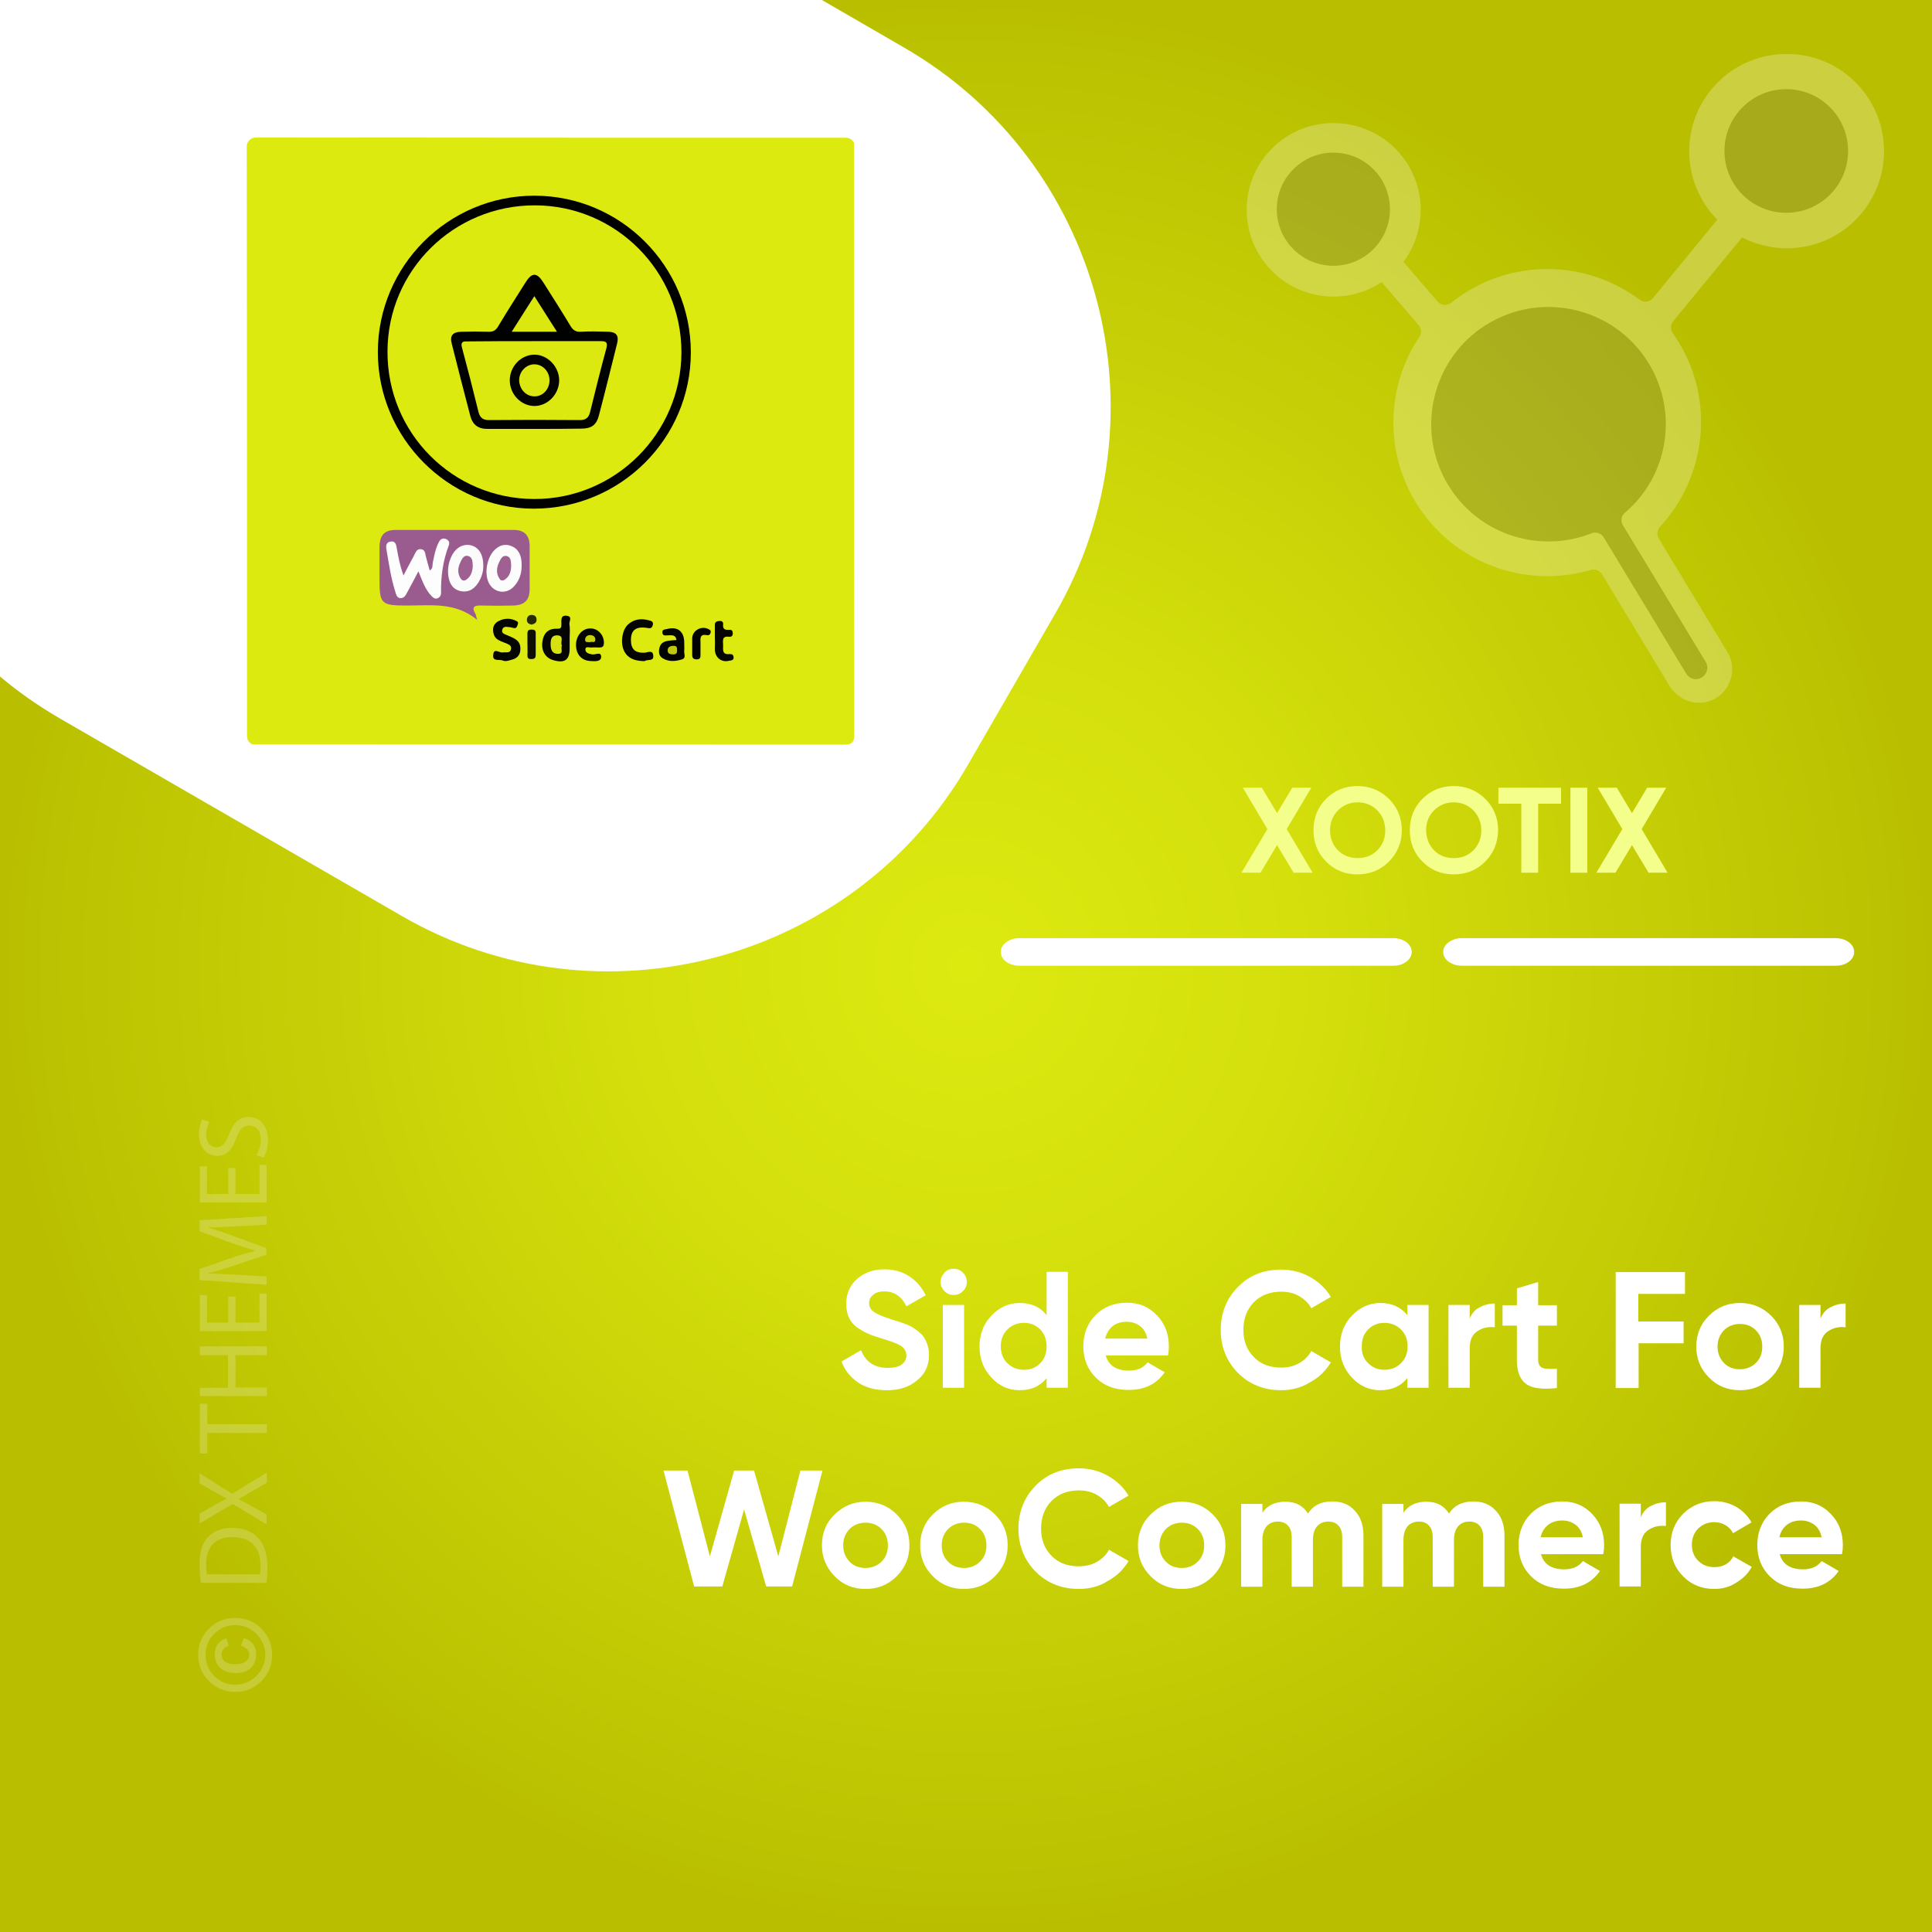 <?xml version="1.0" encoding="UTF-8"?>
<!-- Generator: Adobe Illustrator 26.0.1, SVG Export Plug-In . SVG Version: 6.00 Build 0)  -->
<svg xmlns="http://www.w3.org/2000/svg" xmlns:xlink="http://www.w3.org/1999/xlink" version="1.1" id="Layer_1" x="0px" y="0px" viewBox="0 0 700 700" style="enable-background:new 0 0 700 700;" xml:space="preserve">
<rect x="0" y="0" width="700" height="700" fill="#808080" stroke="none"/>
<style type="text/css">
	.st0{fill:url(#SVGID_1_);}
	.st1{fill:#FFFFFF;}
	.st2{fill:none;}
	.st3{fill:#F3FF8A;}
	.st4{opacity:0.22;}
	.st5{fill:#F6F6F6;}
	.st6{opacity:0.25;}
	.st7{fill:#6B6B6B;}
	.st8{fill:#DDEA10;}
	.st9{fill:#FEFEFE;}
	.st10{fill:#010100;}
	.st11{fill:#9A5C8E;}
	.st12{fill:#040500;}
	.st13{fill:#040400;}
	.st14{fill:#020200;}
	.st15{fill:#060600;}
	.st16{fill:#0D0D01;}
	.st17{fill:#282B02;}
	.st18{fill:#FDFDFD;}
	.st19{fill:#FCFBFC;}
	.st20{fill:#FCFCFC;}
	.st21{fill:#D6E20F;}
	.st22{fill:#C6D20E;}
	.st23{fill:#BEC90D;}
	.st24{fill:#9D6091;}
	.st25{fill:#9E6192;}
	.st26{fill:#DCE910;}
	.st27{fill:#DBE810;}
	.st28{fill:#030300;}
</style>
<radialGradient id="SVGID_1_" cx="350.495" cy="350.244" r="349.711" gradientTransform="matrix(1.001 0 0 1.001 -0.784 -0.533)" gradientUnits="userSpaceOnUse">
	<stop offset="0" style="stop-color:#DDEA10"></stop>
	<stop offset="0.345" style="stop-color:#D4DF0C"></stop>
	<stop offset="0.95" style="stop-color:#BBC201"></stop>
	<stop offset="1" style="stop-color:#B9BF00"></stop>
</radialGradient>
<rect class="st0" width="700" height="700"></rect>
<path class="st1" d="M327.5,17.2L297.8,0H0v245.1c6.6,5.6,13.8,10.6,21.5,15.1l124.3,71.8c71.4,41.2,163.7,16.5,204.9-54.9  l31.7-54.9C423.7,150.6,399,58.4,327.5,17.2z"></path>
<g>
	<rect x="374.8" y="285.4" class="st2" width="304.4" height="57.9"></rect>
	<path class="st3" d="M475.6,316.2h-6.9l-6-10l-6,10h-6.9l9.4-15.8l-8.9-15h6.9l5.5,9.2l5.5-9.2h6.9l-8.9,15L475.6,316.2z"></path>
	<path class="st3" d="M503.2,312.2c-3.1,3.1-6.9,4.6-11.4,4.6s-8.2-1.5-11.3-4.6c-3.1-3.1-4.6-6.9-4.6-11.4c0-4.5,1.5-8.3,4.6-11.4   c3.1-3.1,6.9-4.6,11.3-4.6s8.2,1.5,11.4,4.6c3.1,3.1,4.7,6.9,4.7,11.4C507.9,305.3,506.3,309.1,503.2,312.2z M484.8,308.1   c1.9,1.9,4.3,2.8,7.1,2.8c2.8,0,5.2-0.9,7.1-2.8c1.9-1.9,2.9-4.3,2.9-7.2c0-2.9-1-5.4-2.9-7.3c-1.9-1.9-4.3-2.9-7.1-2.9   c-2.8,0-5.2,1-7.1,2.9c-1.9,1.9-2.9,4.3-2.9,7.3C481.9,303.7,482.9,306.2,484.8,308.1z"></path>
	<path class="st3" d="M538.1,312.2c-3.1,3.1-6.9,4.6-11.4,4.6s-8.2-1.5-11.3-4.6c-3.1-3.1-4.6-6.9-4.6-11.4c0-4.5,1.5-8.3,4.6-11.4   c3.1-3.1,6.9-4.6,11.3-4.6s8.2,1.5,11.4,4.6c3.1,3.1,4.7,6.9,4.7,11.4C542.7,305.3,541.2,309.1,538.1,312.2z M519.6,308.1   c1.9,1.9,4.3,2.8,7.1,2.8c2.8,0,5.2-0.9,7.1-2.8c1.9-1.9,2.9-4.3,2.9-7.2c0-2.9-1-5.4-2.9-7.3c-1.9-1.9-4.3-2.9-7.1-2.9   c-2.8,0-5.2,1-7.1,2.9c-1.9,1.9-2.9,4.3-2.9,7.3C516.8,303.7,517.7,306.2,519.6,308.1z"></path>
	<path class="st3" d="M565.6,285.4v5.8h-8.3v25h-6.1v-25h-8.3v-5.8H565.6z"></path>
	<path class="st3" d="M569,285.4h6.1v30.8H569V285.4z"></path>
	<path class="st3" d="M604.2,316.2h-6.9l-6-10l-6,10h-6.9l9.4-15.8l-8.9-15h6.9l5.5,9.2l5.5-9.2h6.9l-8.9,15L604.2,316.2z"></path>
</g>
<g>
	<rect x="110.9" y="382" class="st2" width="558.7" height="271.7"></rect>
	<path class="st1" d="M321.4,503.7c-4.2,0-7.7-0.9-10.5-2.8c-2.8-1.9-4.8-4.4-6-7.6l7.1-4.1c1.6,4.3,4.9,6.4,9.7,6.4   c2.3,0,4-0.4,5.1-1.3c1.1-0.8,1.6-1.9,1.6-3.2c0-1.5-0.7-2.6-2-3.5c-1.3-0.8-3.7-1.7-7.1-2.7c-1.9-0.6-3.5-1.1-4.8-1.7   c-1.3-0.6-2.6-1.3-3.9-2.2c-1.3-0.9-2.3-2.1-3-3.6c-0.7-1.4-1-3.1-1-5c0-3.8,1.4-6.8,4-9.1c2.7-2.3,5.9-3.4,9.8-3.4   c3.4,0,6.4,0.8,9,2.5s4.6,4,6,6.9l-7,4c-1.7-3.6-4.4-5.4-8-5.4c-1.7,0-3.1,0.4-4,1.2c-1,0.8-1.5,1.8-1.5,3c0,1.3,0.5,2.4,1.7,3.2   c1.1,0.8,3.2,1.7,6.3,2.7c1.3,0.4,2.2,0.7,2.9,0.9c0.7,0.2,1.6,0.6,2.7,1s2,0.9,2.6,1.3c0.6,0.4,1.3,0.9,2.1,1.6   c0.8,0.7,1.4,1.4,1.8,2.1c0.4,0.7,0.8,1.6,1.1,2.6c0.3,1,0.5,2.1,0.5,3.3c0,3.9-1.4,7-4.2,9.2C329.6,502.5,325.9,503.7,321.4,503.7   z"></path>
	<path class="st1" d="M345.5,469.2c-1.3,0-2.4-0.5-3.3-1.4c-0.9-0.9-1.4-2-1.4-3.3s0.5-2.4,1.4-3.4c0.9-1,2-1.4,3.3-1.4   c1.3,0,2.5,0.5,3.4,1.4s1.4,2.1,1.4,3.4s-0.5,2.4-1.4,3.3C347.9,468.8,346.8,469.2,345.5,469.2z M341.6,502.8v-30h7.7v30H341.6z"></path>
	<path class="st1" d="M379.2,460.8h7.7v42h-7.7v-3.5c-2.3,2.9-5.5,4.4-9.7,4.4c-4,0-7.5-1.5-10.3-4.6c-2.9-3.1-4.3-6.8-4.3-11.2   s1.4-8.2,4.3-11.2c2.9-3.1,6.3-4.6,10.3-4.6c4.2,0,7.4,1.5,9.7,4.4V460.8z M365,493.9c1.6,1.6,3.6,2.4,6,2.4s4.4-0.8,5.9-2.4   c1.6-1.6,2.3-3.6,2.3-6.1c0-2.5-0.8-4.5-2.3-6.1c-1.6-1.6-3.5-2.4-5.9-2.4s-4.4,0.8-6,2.4c-1.6,1.6-2.4,3.6-2.4,6.1   C362.6,490.3,363.4,492.4,365,493.9z"></path>
	<path class="st1" d="M400.6,491c1,3.8,3.9,5.6,8.5,5.6c3,0,5.2-1,6.7-3l6.2,3.6c-3,4.3-7.3,6.4-13.1,6.4c-5,0-8.9-1.5-11.9-4.5   s-4.5-6.8-4.5-11.3c0-4.5,1.5-8.3,4.4-11.3c3-3,6.8-4.5,11.4-4.5c4.4,0,8,1.5,10.9,4.6c2.9,3,4.3,6.8,4.3,11.3c0,1-0.1,2.1-0.3,3.2   H400.6z M400.4,485h15.3c-0.4-2-1.3-3.6-2.7-4.6c-1.4-1-3-1.5-4.7-1.5c-2.1,0-3.8,0.5-5.2,1.6C401.8,481.6,400.9,483.1,400.4,485z"></path>
	<path class="st1" d="M464.2,503.7c-6.3,0-11.5-2.1-15.7-6.3c-4.1-4.2-6.2-9.4-6.2-15.5c0-6.2,2.1-11.4,6.2-15.6   c4.1-4.2,9.3-6.3,15.7-6.3c3.8,0,7.3,0.9,10.5,2.7c3.2,1.8,5.7,4.2,7.5,7.2l-7.1,4.1c-1-1.9-2.5-3.3-4.4-4.4   c-1.9-1.1-4.1-1.6-6.5-1.6c-4.1,0-7.4,1.3-9.9,3.8c-2.5,2.6-3.8,5.9-3.8,10c0,4,1.2,7.3,3.8,9.9c2.5,2.6,5.8,3.8,9.9,3.8   c2.4,0,4.6-0.5,6.5-1.6c1.9-1.1,3.4-2.5,4.4-4.4l7.1,4.1c-1.8,3-4.3,5.5-7.5,7.2C471.5,502.8,468,503.7,464.2,503.7z"></path>
	<path class="st1" d="M509.9,472.8h7.7v30h-7.7v-3.5c-2.3,2.9-5.6,4.4-9.8,4.4c-4,0-7.4-1.5-10.3-4.6s-4.3-6.8-4.3-11.2   s1.4-8.2,4.3-11.2s6.3-4.6,10.3-4.6c4.2,0,7.5,1.5,9.8,4.4V472.8z M495.7,493.9c1.6,1.6,3.5,2.4,5.9,2.4s4.4-0.8,6-2.4   c1.6-1.6,2.4-3.6,2.4-6.1c0-2.5-0.8-4.5-2.4-6.1s-3.6-2.4-6-2.4s-4.4,0.8-5.9,2.4c-1.6,1.6-2.3,3.6-2.3,6.1   C493.3,490.3,494.1,492.4,495.7,493.9z"></path>
	<path class="st1" d="M532.4,478c0.7-1.9,1.9-3.4,3.6-4.3s3.5-1.4,5.6-1.4v8.6c-2.4-0.3-4.5,0.2-6.3,1.4c-1.9,1.2-2.8,3.3-2.8,6.2   v14.3h-7.7v-30h7.7V478z"></path>
	<path class="st1" d="M564.1,480.3h-6.8v12.5c0,1,0.3,1.8,0.8,2.3c0.5,0.5,1.3,0.8,2.3,0.8c1,0.1,2.2,0.1,3.7,0v7   c-5.3,0.6-9.1,0.1-11.2-1.5c-2.2-1.6-3.3-4.5-3.3-8.6v-12.5h-5.2v-7.4h5.2v-6.1l7.7-2.3v8.4h6.8V480.3z"></path>
	<path class="st1" d="M610.4,468.8h-16.8v10H610v7.9h-16.3v16.2h-8.3v-42h25.1V468.8z"></path>
	<path class="st1" d="M641.7,499.1c-3.1,3.1-6.8,4.6-11.3,4.6c-4.4,0-8.2-1.5-11.2-4.6c-3.1-3.1-4.6-6.8-4.6-11.2s1.5-8.2,4.6-11.2   c3.1-3.1,6.8-4.6,11.2-4.6c4.4,0,8.2,1.5,11.3,4.6s4.6,6.8,4.6,11.2S644.8,496,641.7,499.1z M624.6,493.8c1.5,1.6,3.5,2.3,5.8,2.3   c2.3,0,4.3-0.8,5.8-2.3c1.6-1.6,2.3-3.5,2.3-5.9s-0.8-4.4-2.3-5.9c-1.6-1.6-3.5-2.3-5.8-2.3c-2.3,0-4.3,0.8-5.8,2.3   c-1.5,1.6-2.3,3.5-2.3,5.9S623.1,492.2,624.6,493.8z"></path>
	<path class="st1" d="M659.5,478c0.7-1.9,1.9-3.4,3.6-4.3s3.5-1.4,5.6-1.4v8.6c-2.4-0.3-4.5,0.2-6.3,1.4c-1.9,1.2-2.8,3.3-2.8,6.2   v14.3h-7.7v-30h7.7V478z"></path>
	<path class="st1" d="M251.5,574.8l-11.1-42h8.7l8.1,31.1l8.8-31.1h7.2l8.8,31.1l8-31.1h8l-11,42h-9.4l-8-27.9l-7.9,27.9H251.5z"></path>
	<path class="st1" d="M324.9,571.1c-3.1,3.1-6.8,4.6-11.3,4.6s-8.2-1.5-11.2-4.6s-4.6-6.8-4.6-11.2s1.5-8.2,4.6-11.2   s6.8-4.6,11.2-4.6s8.2,1.5,11.3,4.6c3.1,3.1,4.6,6.8,4.6,11.2S328,568,324.9,571.1z M307.8,565.8c1.5,1.6,3.5,2.3,5.8,2.3   c2.3,0,4.3-0.8,5.8-2.3c1.6-1.6,2.3-3.5,2.3-5.9s-0.8-4.4-2.3-5.9c-1.6-1.6-3.5-2.3-5.8-2.3c-2.3,0-4.3,0.8-5.8,2.3   c-1.5,1.6-2.3,3.5-2.3,5.9S306.3,564.2,307.8,565.8z"></path>
	<path class="st1" d="M360.5,571.1c-3.1,3.1-6.8,4.6-11.3,4.6c-4.4,0-8.2-1.5-11.2-4.6c-3.1-3.1-4.6-6.8-4.6-11.2s1.5-8.2,4.6-11.2   c3.1-3.1,6.8-4.6,11.2-4.6c4.4,0,8.2,1.5,11.3,4.6s4.6,6.8,4.6,11.2S363.6,568,360.5,571.1z M343.5,565.8c1.5,1.6,3.5,2.3,5.8,2.3   c2.3,0,4.3-0.8,5.8-2.3c1.6-1.6,2.3-3.5,2.3-5.9s-0.8-4.4-2.3-5.9c-1.6-1.6-3.5-2.3-5.8-2.3c-2.3,0-4.3,0.8-5.8,2.3   c-1.5,1.6-2.3,3.5-2.3,5.9S341.9,564.2,343.5,565.8z"></path>
	<path class="st1" d="M390.9,575.7c-6.3,0-11.5-2.1-15.7-6.3c-4.1-4.2-6.2-9.4-6.2-15.5c0-6.2,2.1-11.4,6.2-15.6   c4.1-4.2,9.3-6.3,15.7-6.3c3.8,0,7.3,0.9,10.5,2.7c3.2,1.8,5.7,4.2,7.5,7.2l-7.1,4.1c-1-1.9-2.5-3.3-4.4-4.4   c-1.9-1.1-4.1-1.6-6.5-1.6c-4.1,0-7.4,1.3-9.9,3.8c-2.5,2.6-3.8,5.9-3.8,10c0,4,1.2,7.3,3.8,9.9c2.5,2.6,5.8,3.8,9.9,3.8   c2.4,0,4.6-0.5,6.5-1.6c1.9-1.1,3.4-2.5,4.4-4.4l7.1,4.1c-1.8,3-4.3,5.5-7.5,7.2C398.3,574.8,394.7,575.7,390.9,575.7z"></path>
	<path class="st1" d="M439.4,571.1c-3.1,3.1-6.8,4.6-11.3,4.6c-4.4,0-8.2-1.5-11.2-4.6c-3.1-3.1-4.6-6.8-4.6-11.2s1.5-8.2,4.6-11.2   c3.1-3.1,6.8-4.6,11.2-4.6c4.4,0,8.2,1.5,11.3,4.6s4.6,6.8,4.6,11.2S442.5,568,439.4,571.1z M422.4,565.8c1.5,1.6,3.5,2.3,5.8,2.3   c2.3,0,4.3-0.8,5.8-2.3c1.6-1.6,2.3-3.5,2.3-5.9s-0.8-4.4-2.3-5.9c-1.6-1.6-3.5-2.3-5.8-2.3c-2.3,0-4.3,0.8-5.8,2.3   c-1.5,1.6-2.3,3.5-2.3,5.9S420.8,564.2,422.4,565.8z"></path>
	<path class="st1" d="M482.7,544c3.4,0,6.2,1.1,8.2,3.4c2.1,2.2,3.1,5.2,3.1,9v18.5h-7.7v-17.9c0-1.8-0.4-3.2-1.3-4.2   c-0.9-1-2.1-1.5-3.7-1.5c-1.8,0-3.1,0.6-4.1,1.7c-1,1.2-1.5,2.8-1.5,5v16.9h-7.7v-17.9c0-1.8-0.4-3.2-1.3-4.2s-2.1-1.5-3.7-1.5   c-1.7,0-3.1,0.6-4.1,1.7c-1,1.2-1.5,2.8-1.5,5v16.9h-7.7v-30h7.7v3.2c1.8-2.7,4.6-4,8.3-4c3.7,0,6.4,1.4,8.2,4.3   C475.8,545.4,478.7,544,482.7,544z"></path>
	<path class="st1" d="M533.8,544c3.4,0,6.2,1.1,8.2,3.4c2.1,2.2,3.1,5.2,3.1,9v18.5h-7.7v-17.9c0-1.8-0.4-3.2-1.3-4.2   c-0.9-1-2.1-1.5-3.7-1.5c-1.8,0-3.1,0.6-4.1,1.7c-1,1.2-1.5,2.8-1.5,5v16.9h-7.7v-17.9c0-1.8-0.4-3.2-1.3-4.2s-2.1-1.5-3.7-1.5   c-1.7,0-3.1,0.6-4.1,1.7c-1,1.2-1.5,2.8-1.5,5v16.9h-7.7v-30h7.7v3.2c1.8-2.7,4.6-4,8.3-4c3.7,0,6.4,1.4,8.2,4.3   C526.9,545.4,529.9,544,533.8,544z"></path>
	<path class="st1" d="M558.3,563c1,3.8,3.9,5.6,8.5,5.6c3,0,5.2-1,6.7-3l6.2,3.6c-3,4.3-7.3,6.4-13.1,6.4c-5,0-8.9-1.5-11.9-4.5   s-4.5-6.8-4.5-11.3c0-4.5,1.5-8.3,4.4-11.3c3-3,6.8-4.5,11.4-4.5c4.4,0,8,1.5,10.9,4.6c2.9,3,4.3,6.8,4.3,11.3c0,1-0.1,2.1-0.3,3.2   H558.3z M558.2,557h15.3c-0.4-2-1.3-3.6-2.7-4.6c-1.4-1-3-1.5-4.7-1.5c-2.1,0-3.8,0.5-5.2,1.6C559.5,553.6,558.6,555.1,558.2,557z"></path>
	<path class="st1" d="M594.4,550c0.7-1.9,1.9-3.4,3.6-4.3s3.5-1.4,5.6-1.4v8.6c-2.4-0.3-4.5,0.2-6.3,1.4c-1.9,1.2-2.8,3.3-2.8,6.2   v14.3h-7.7v-30h7.7V550z"></path>
	<path class="st1" d="M621.1,575.7c-4.5,0-8.3-1.5-11.3-4.6c-3-3-4.5-6.8-4.5-11.3c0-4.5,1.5-8.2,4.5-11.3c3-3,6.8-4.6,11.3-4.6   c2.9,0,5.6,0.7,8,2.1c2.4,1.4,4.2,3.3,5.5,5.6l-6.7,3.9c-0.6-1.2-1.5-2.2-2.7-2.9c-1.2-0.7-2.6-1.1-4.1-1.1c-2.3,0-4.2,0.8-5.8,2.3   c-1.5,1.5-2.3,3.5-2.3,5.9c0,2.4,0.8,4.3,2.3,5.8c1.5,1.5,3.4,2.3,5.8,2.3c1.6,0,2.9-0.3,4.2-1c1.2-0.7,2.1-1.7,2.7-2.9l6.7,3.8   c-1.3,2.4-3.2,4.3-5.6,5.7C626.7,575,624,575.7,621.1,575.7z"></path>
	<path class="st1" d="M644.8,563c1,3.8,3.9,5.6,8.5,5.6c3,0,5.2-1,6.7-3l6.2,3.6c-3,4.3-7.3,6.4-13.1,6.4c-5,0-8.9-1.5-11.9-4.5   s-4.5-6.8-4.5-11.3c0-4.5,1.5-8.3,4.4-11.3c3-3,6.8-4.5,11.4-4.5c4.4,0,8,1.5,10.9,4.6c2.9,3,4.3,6.8,4.3,11.3c0,1-0.1,2.1-0.3,3.2   H644.8z M644.7,557H660c-0.4-2-1.3-3.6-2.7-4.6c-1.4-1-3-1.5-4.7-1.5c-2.1,0-3.8,0.5-5.2,1.6C646,553.6,645.1,555.1,644.7,557z"></path>
</g>
<g>
	<path class="st1" d="M511.5,344.9c0-2.8-3-5-6.8-5H369.4c-3.7,0-6.8,2.2-6.8,5c0,2.8,3,5,6.8,5h135.3   C508.4,350,511.5,347.7,511.5,344.9z"></path>
	<path class="st1" d="M671.8,344.9c0-2.8-3-5-6.8-5H529.7c-3.7,0-6.8,2.2-6.8,5c0,2.8,3,5,6.8,5H665   C668.8,350,671.8,347.7,671.8,344.9z"></path>
</g>
<g class="st4">
	<rect x="71.1" y="401.9" class="st2" width="42.3" height="211"></rect>
	<path class="st5" d="M71.8,599.6c0-3.7,1.3-6.9,3.9-9.5s5.8-3.9,9.5-3.9s6.9,1.3,9.5,3.9s3.9,5.8,3.9,9.5s-1.3,6.9-3.9,9.5   s-5.8,3.9-9.5,3.9s-6.9-1.3-9.5-3.9S71.8,603.3,71.8,599.6z M74.5,599.6c0,3,1,5.5,3.1,7.6s4.6,3.2,7.6,3.2s5.6-1.1,7.7-3.2   s3.2-4.7,3.2-7.6c0-3-1.1-5.5-3.2-7.6s-4.7-3.2-7.7-3.2s-5.5,1.1-7.6,3.2C75.5,594,74.5,596.6,74.5,599.6z M87.3,596.3l1-2.8   c3,0.9,4.5,2.9,4.5,5.9c0,2.1-0.7,3.8-2,5s-3.1,1.8-5.4,1.8s-4.2-0.6-5.5-1.8c-1.4-1.2-2.1-2.9-2.1-5c0-2.9,1.4-4.9,4.3-5.9   l0.7,2.8c-1.6,0.6-2.5,1.6-2.5,3.1c0,2.4,1.7,3.6,5,3.6c1.5,0,2.7-0.3,3.6-0.9c0.9-0.6,1.4-1.5,1.4-2.6   C90.3,598,89.3,596.9,87.3,596.3z"></path>
	<path class="st5" d="M72.8,573.5c-0.3-1.9-0.5-4.2-0.5-6.7c0-4.5,1-7.7,3-9.8c2-2.2,4.8-3.4,8.7-3.4c4,0,7.2,1.2,9.4,3.5   c2.3,2.3,3.5,6,3.5,10.7c0,2.2-0.1,4.1-0.3,5.7H72.8z M94.2,570.4c0.1-0.8,0.2-1.9,0.2-3.2c0-6.7-3.7-10.3-10.3-10.3   c-5.7,0-9.4,3.2-9.4,9.8c0,1.6,0.1,2.8,0.3,3.7H94.2z"></path>
	<path class="st5" d="M96.7,537.2l-5.4,3.1c-2.1,1.3-3.4,2.1-4.8,2.8v0.1c1.4,0.7,2.7,1.4,4.8,2.6l5.3,2.9v3.6l-12.3-7.4l-12,7.1   v-3.6l5.7-3.2c1.6-0.9,2.8-1.6,4.1-2.2v-0.1c-1.4-0.7-2.6-1.3-4.1-2.2l-5.7-3.3v-3.6l11.8,7.4l12.5-7.6L96.7,537.2L96.7,537.2z"></path>
	<path class="st5" d="M75.1,519.2v7.4h-2.7v-18h2.7v7.4h21.6v3.2H75.1z"></path>
	<path class="st5" d="M72.4,502.8h10.2V491H72.4v-3.2h24.3v3.2H85.3v11.7h11.4v3.1H72.4V502.8z"></path>
	<path class="st5" d="M85.3,469.8v9.4H94v-10.5h2.6v13.6H72.4v-13.1H75v10h7.7v-9.4H85.3z"></path>
	<path class="st5" d="M86,444.3c-3.4,0.2-7.5,0.4-10.5,0.4v0.1c2.8,0.8,5.9,1.8,9.2,3.1l11.8,4.3v2.4l-11.6,3.9   c-3.4,1.2-6.6,2.1-9.4,2.8v0.1c3,0.1,7.1,0.3,10.7,0.5l10.4,0.6v3l-24.3-1.7v-4l11.7-4.1c3-1,5.7-1.8,8.2-2.4V453   c-2.4-0.6-5.1-1.5-8.2-2.6l-11.7-4.3v-4l24.3-1.5v3.1L86,444.3z"></path>
	<path class="st5" d="M85.3,423.2v9.4H94v-10.5h2.6v13.6H72.4v-13.1H75v10h7.7v-9.4H85.3z"></path>
	<path class="st5" d="M92.9,418.5c0.9-1.4,1.6-3.5,1.6-5.6c0-3.2-1.7-5.1-4.1-5.1c-2.3,0-3.6,1.3-4.8,4.6c-1.4,4-3.5,6.4-6.9,6.4   c-3.8,0-6.6-3.1-6.6-7.8c0-2.5,0.6-4.3,1.2-5.4l2.6,0.9c-0.4,0.8-1.2,2.4-1.2,4.6c0,3.3,2,4.6,3.6,4.6c2.3,0,3.4-1.5,4.7-4.8   c1.6-4.1,3.6-6.2,7.1-6.2c3.7,0,7,2.8,7,8.5c0,2.3-0.7,4.9-1.6,6.2L92.9,418.5z"></path>
</g>
<g class="st6">
	<path class="st1" d="M667.9,26.1c-14.5-10.4-34.9-8.2-46.8,5.1c-12.7,14.1-11.8,35.3,1.1,48.4L598.9,108c-1.2,1.5-3.3,1.7-4.8,0.6   c-17.6-13.2-42.3-15.2-62.3-3.1c-2.1,1.3-4.1,2.7-6,4.2c-1.5,1.2-3.6,1-4.9-0.4l-12.4-14.4c9.1-12.2,8.4-29.8-3.1-41.2   c-11-10.9-28.7-12.2-41.1-2.9c-14.7,11-16.8,32-5,45.7c10.5,12.2,28.2,14.4,41.3,5.7l13.4,15.6c1,1.2,1.1,2.9,0.3,4.2   c-11.7,17.4-13,40.8-1.4,59.9c13.4,22.1,39.8,31.6,63.5,24.6c1.5-0.5,3.1,0.2,4,1.5l24.5,40.5c3.3,5.4,10.1,7.7,15.8,5   c6.5-3.1,8.8-11.2,5.2-17.2L601,195.1c-0.8-1.3-0.6-3,0.4-4.2c16.5-17.8,20.1-45,6.9-66.8c-0.7-1.2-1.5-2.3-2.2-3.4   c-0.9-1.3-0.9-3,0.1-4.3l25-30.4c14.5,7.5,32.8,4.2,43.5-9C687.4,61.5,684.6,38.1,667.9,26.1z"></path>
	<path class="st7" d="M597.4,131.7c-12.7-20.9-40.5-27-60.9-12.7c-17.4,12.2-23,35.9-13,54.6c10.4,19.6,33.6,27.4,53.2,19.6   c1.6-0.6,3.4,0,4.3,1.4l29.9,49.4c0.9,1.5,2.7,2.4,4.4,2c2.9-0.7,4.1-3.9,2.7-6.2l-30-49.5c-0.9-1.5-0.6-3.4,0.7-4.5   C604.3,172.6,608.3,149.7,597.4,131.7z"></path>
	<circle class="st7" cx="483.1" cy="75.8" r="20.5"></circle>
	<circle class="st7" cx="647.2" cy="54.7" r="22.4"></circle>
</g>
<g>
	<path class="st8" d="M89.5,266.8c0-71.2,0-142.4-0.1-213.7c0-1.8,1.5-3.3,3.3-3.3c71.3,0.1,142.5,0.1,213.8,0.1   c1.8,0,3.3,1.5,3.2,3.4c0,0,0,0,0,0c0,71.2,0,142.3,0,213.5c0,1.8-1.5,3.2-3.2,3.2c-71.2,0-142.4,0-213.6,0c0,0,0,0,0,0   C91,270,89.5,268.6,89.5,266.8z"></path>
	<path class="st9" d="M89.5,269.7c72,0,144,0,216.1,0.1c3.2,0,3.9-0.7,3.9-3.9c-0.1-72-0.1-144-0.1-216c1.3,0.7,0.6,1.9,0.6,2.8   c0,47.4,0,94.8,0,142.2c0,24.4,0,48.8,0.1,73.2c0,1.9-0.4,2.3-2.3,2.2c-72-0.1-144.1,0-216.1-0.1C91.1,270.3,89.9,271.3,89.5,269.7   z"></path>
	<path class="st10" d="M136.9,127.6c0-31.3,25.5-56.7,56.7-56.7c31.3,0,56.7,25.5,56.7,56.8c0,31.2-25.5,56.6-56.9,56.6   C162.4,184.3,136.9,158.7,136.9,127.6z"></path>
	<path class="st11" d="M172.9,224.6c-7.9-6.5-16.6-5.2-25.1-5.2c-9.9,0-10.3-0.4-10.3-10.2c0-3.7,0-7.3,0-11   c0.1-4.4,1.8-6.2,6.1-6.2c14.1,0,28.3,0,42.4,0c4,0,5.9,1.9,5.9,6c0,5.1,0,10.3,0,15.4c0,4.1-1.9,5.9-6,6c-3.8,0.1-7.5,0.1-11.3,0   c-2.5-0.1-4,0.3-2.3,3.1C172.5,222.9,172.5,223.4,172.9,224.6z"></path>
	<path class="st12" d="M206.4,231.1c0,1.3,0,2.5,0,3.8c0,4.2-1.8,5.5-5.9,4.3c-2.9-0.8-4.4-3.4-4-6.5c0.4-3.3,2.1-5,5.3-4.9   c1.7,0.1,1.6-0.7,1.6-1.8c0-1.4-0.3-3.2,2-2.9c2.1,0.3,0.8,2,0.9,3C206.6,227.8,206.4,229.5,206.4,231.1z"></path>
	<path class="st13" d="M184.3,227.2c-0.4,0-1.9-0.5-2.3,0.9c-0.5,1.5,1.1,1.7,2.1,2.2c0.9,0.4,1.7,0.7,2.5,1.2   c1.7,1,2.1,2.5,1.9,4.3c-0.2,1.7-1.3,2.8-3,3.2c-1.1,0.3-2.3,0.8-3.4,0.3c-1.2-0.5-3.7,0.5-3.4-2c0.2-2.7,2.2-0.7,3.4-0.9   c1.1-0.2,2.6,0.4,3-1c0.5-1.7-1.1-2-2.2-2.5c-1.7-0.7-3.5-1.2-4-3.1c-0.6-2-0.2-3.8,1.8-4.8c2.2-1.1,4.4-1.1,6.6,0.1   c0.7,0.4,0.3,1.1,0.1,1.7C186.8,228.3,185.8,227.2,184.3,227.2z"></path>
	<path class="st13" d="M232.5,239.5c-2.7-0.2-5.1-1-6.4-3.7c-1.4-2.9-0.7-7.4,1.3-9.4c2.3-2.2,5-2.4,7.9-1.6   c0.9,0.2,1.5,0.6,1.2,1.7c-0.3,1.3-1.1,1.2-2.1,1c-4-0.6-5.8,0.8-5.8,4.4c0,3.3,1.5,4.7,4.8,4.6c1.2,0,3.2-1.3,3.3,1.2   c0.1,2-2.1,1.1-3.1,1.8C233.5,239.6,233,239.5,232.5,239.5z"></path>
	<path class="st13" d="M214,227.7c2.8,0,5,2.6,4.8,5.5c-0.1,1.1-0.6,1.4-1.6,1.4c-0.9,0-1.9-0.1-2.8,0c-0.8,0.1-2.3-0.6-2.3,0.7   c0,1.3,1.3,1.6,2.5,1.8c1.1,0.2,3.3-1.2,3.2,1c-0.1,1.7-2.4,1.5-3.9,1.4c-3.4-0.2-5.3-2.6-5.2-6.2C208.9,230,211.2,227.6,214,227.7   z"></path>
	<path class="st14" d="M245.1,231.9c-0.3-2.1-1.9-1.7-3.2-1.7c-0.8,0-1.8,0.3-1.9-1c-0.1-1.3,1-1.1,1.7-1.3c3.7-1,6.1,0.8,6.2,4.6   c0,1.1,0.1,2.3,0,3.4c-0.1,1,0.8,2.5-0.8,3c-2.3,0.7-4.7,1-7-0.4c-1.4-0.8-1.5-2.3-1.2-3.6c0.5-2.5,2.5-2.7,4.6-2.9   C244.1,232,244.6,231.9,245.1,231.9z"></path>
	<path class="st15" d="M259,231.1c0-1.6,0-3.1,0-4.7c0-1.1,0.7-1.3,1.6-1.4c0.9-0.1,1.5,0.3,1.4,1.2c-0.2,1.8,0.7,2.1,2.2,2   c0.9-0.1,1.3,0.3,1.3,1.3c0,1-0.6,1.3-1.4,1.2c-2.7-0.3-2.1,1.6-2.1,3.1c0,1.5-0.4,3.4,2.1,3.2c1-0.1,1.7,0.1,1.7,1.3   c0,1-1,1-1.6,1.1c-2.7,0.7-5-1-5.2-3.9C259,234.1,259.1,232.6,259,231.1C259.1,231.1,259,231.1,259,231.1z"></path>
	<path class="st10" d="M250.8,233.5c0-0.7,0-1.5,0-2.2c0-2.8,3.3-4.7,5.8-3.4c0.4,0.2,1,0.4,0.9,1.1c-0.1,0.9-0.6,1.3-1.5,1.1   c-2.3-0.4-2.3,1-2.2,2.6c0,1.5,0,2.9,0,4.4c0,1,0,1.8-1.4,1.8c-1.3,0-1.6-0.6-1.6-1.7C250.8,236,250.8,234.7,250.8,233.5z"></path>
	<path class="st16" d="M191.1,233.3c0-1.3,0-2.5,0-3.8c0-1.1,0.5-1.4,1.5-1.4c1,0,1.6,0.3,1.5,1.4c0,2.6,0,5.2,0,7.8   c0,1.3-0.6,1.5-1.7,1.5c-1.2,0-1.3-0.6-1.3-1.6C191.2,236,191.1,234.7,191.1,233.3z"></path>
	<path class="st17" d="M192.7,226.3c-1-0.1-1.8-0.6-1.8-1.7c0-1.1,0.7-1.8,1.7-1.8c1,0,1.8,0.5,1.8,1.6   C194.5,225.6,193.7,226,192.7,226.3z"></path>
	<path class="st8" d="M193.5,180.8c-29.5-0.1-53.2-23.9-53.1-53.4c0-29.4,24-53.1,53.5-53c29.3,0.1,53,23.9,53,53.3   C246.8,157,222.9,180.9,193.5,180.8z"></path>
	<path class="st18" d="M151.6,207c-1.5,2.9-2.8,5.3-4.1,7.7c-0.5,1-1.2,2.2-2.6,2c-1.2-0.2-1.4-1.4-1.7-2.4   c-1.6-5-2.3-10.2-3.2-15.3c-0.2-1.3-0.1-2.6,1.6-2.8c1.5-0.2,1.9,0.9,2.1,2.1c0.6,3.4,1.2,6.7,2.5,10.2c1.2-2.3,2.4-4.7,3.7-7   c0.6-1.1,1-2.8,2.7-2.5c1.6,0.2,1.4,1.8,1.8,3c0.4,1.5,0.8,3,1.3,4.7c1.3-0.8,0.9-1.9,1.1-2.8c0.5-2.6,1-5.1,2.2-7.5   c0.5-1,1.4-1.6,2.6-1.1c1,0.4,1.4,1.3,1,2.3c-2.1,5.5-2.9,11.3-2.8,17.2c0,0.9-0.4,1.6-1.3,2c-1,0.3-1.6-0.3-2.2-0.9   C154,213.5,153,210.4,151.6,207z"></path>
	<path class="st19" d="M175.1,205.3c0,2-0.7,4.2-2,6.1c-1.5,2.2-3.5,3.3-6.1,2.8c-2.6-0.5-3.9-2.3-4.4-4.7c-0.5-2.3-0.3-4.6,0.5-6.8   c1.4-3.8,4.1-5.7,7.2-5.2C173.4,198.1,175.2,200.8,175.1,205.3z"></path>
	<path class="st20" d="M189,205c0,2.9-0.9,5.6-3,7.7c-2.8,2.8-7.1,2-8.9-1.5c-1.8-3.7-0.6-9.8,2.6-12.4c1.9-1.6,4-1.8,6.1-0.7   C188,199.1,189.1,201.6,189,205z"></path>
	<path class="st21" d="M203.6,233.9c-0.6,1.1,0.9,3.1-1.6,3c-2.2-0.1-2.5-1.9-2.5-3.6c0-1.5,0.3-3.1,2.2-3.1   C204.8,230.2,202.8,232.7,203.6,233.9z"></path>
	<path class="st22" d="M213.8,232.7c-0.8-0.2-1.8,0.3-1.8-0.9c0-1,0.7-1.7,1.8-1.7c1.1,0,1.9,0.6,1.9,1.6   C215.7,233.3,214.3,232.2,213.8,232.7z"></path>
	<path class="st23" d="M245.3,235.5c0.1,1.2-0.3,1.6-1.4,1.6c-1,0-2-0.2-2-1.4c0-1.3,1-1.7,2.1-1.7   C245.1,233.9,245.4,234.6,245.3,235.5z"></path>
	<path class="st10" d="M193.4,155.4c-5.6,0-11.3,0-16.9,0c-3.3,0-5.3-1.6-6.1-4.7c-2.3-8.7-4.5-17.4-6.7-26.1   c-0.8-3,0.3-4.3,3.4-4.4c3.2-0.1,6.5-0.1,9.7,0c2,0.1,3-0.6,3.9-2.3c3.1-5.2,6.4-10.3,9.6-15.4c2.4-3.9,4.2-3.9,6.6-0.1   c3.3,5.2,6.6,10.4,9.8,15.7c0.9,1.5,1.9,2.2,3.7,2.1c3.3-0.2,6.7-0.1,10,0c2.9,0.1,3.9,1.4,3.2,4.2c-2.2,8.7-4.3,17.4-6.6,26.1   c-0.9,3.5-2.7,4.8-6.4,4.8C204.9,155.4,199.1,155.4,193.4,155.4z"></path>
	<path class="st24" d="M171.3,205.3c-0.2,2-0.7,3.7-2.5,4.8c-0.8,0.5-1.4,0.2-1.9-0.5c-1.1-1.7-1.1-3.6-0.3-5.4   c0.6-1.3,1.2-3.1,2.9-2.8C171.4,201.9,171.2,203.8,171.3,205.3z"></path>
	<path class="st25" d="M185.2,204.8c0,2.1-0.5,4-2.3,5.2c-0.7,0.5-1.5,0.4-1.9-0.3c-1.3-1.9-1.1-4-0.2-5.9c0.6-1.2,1.2-2.8,2.9-2.3   C185.2,201.9,185.1,203.6,185.2,204.8z"></path>
	<path class="st26" d="M193.7,123.6c7.9,0,15.9,0,23.8,0c2,0,2.8,0.3,2.2,2.6c-2.1,7.7-4,15.4-5.9,23.1c-0.5,2.1-1.6,2.9-3.7,2.9   c-11-0.1-22-0.1-32.9,0c-2.1,0-3.2-0.7-3.8-2.8c-1.9-7.8-3.9-15.6-6-23.4c-0.5-1.8,0-2.4,1.8-2.3   C177.4,123.6,185.6,123.6,193.7,123.6z"></path>
	<path class="st27" d="M201.8,120.2c-5.7,0-10.7,0-16.4,0c2.8-4.4,5.3-8.4,8.2-12.9C196.4,111.7,198.9,115.7,201.8,120.2z"></path>
	<path class="st28" d="M184.7,137.8c0-5,4-9.2,8.8-9.3c4.8-0.1,9.1,4.3,9.1,9.3c0,5.1-4.3,9.4-9.1,9.3   C188.7,147,184.7,142.8,184.7,137.8z"></path>
	<path class="st27" d="M193.6,132c3.1,0,5.6,2.7,5.5,6c-0.1,3.1-2.5,5.7-5.5,5.6c-3.1,0-5.5-2.7-5.5-6   C188.2,134.5,190.7,132,193.6,132z"></path>
</g>
<g>
</g>
<g>
</g>
<g>
</g>
<g>
</g>
<g>
</g>
<g>
</g>
</svg>
